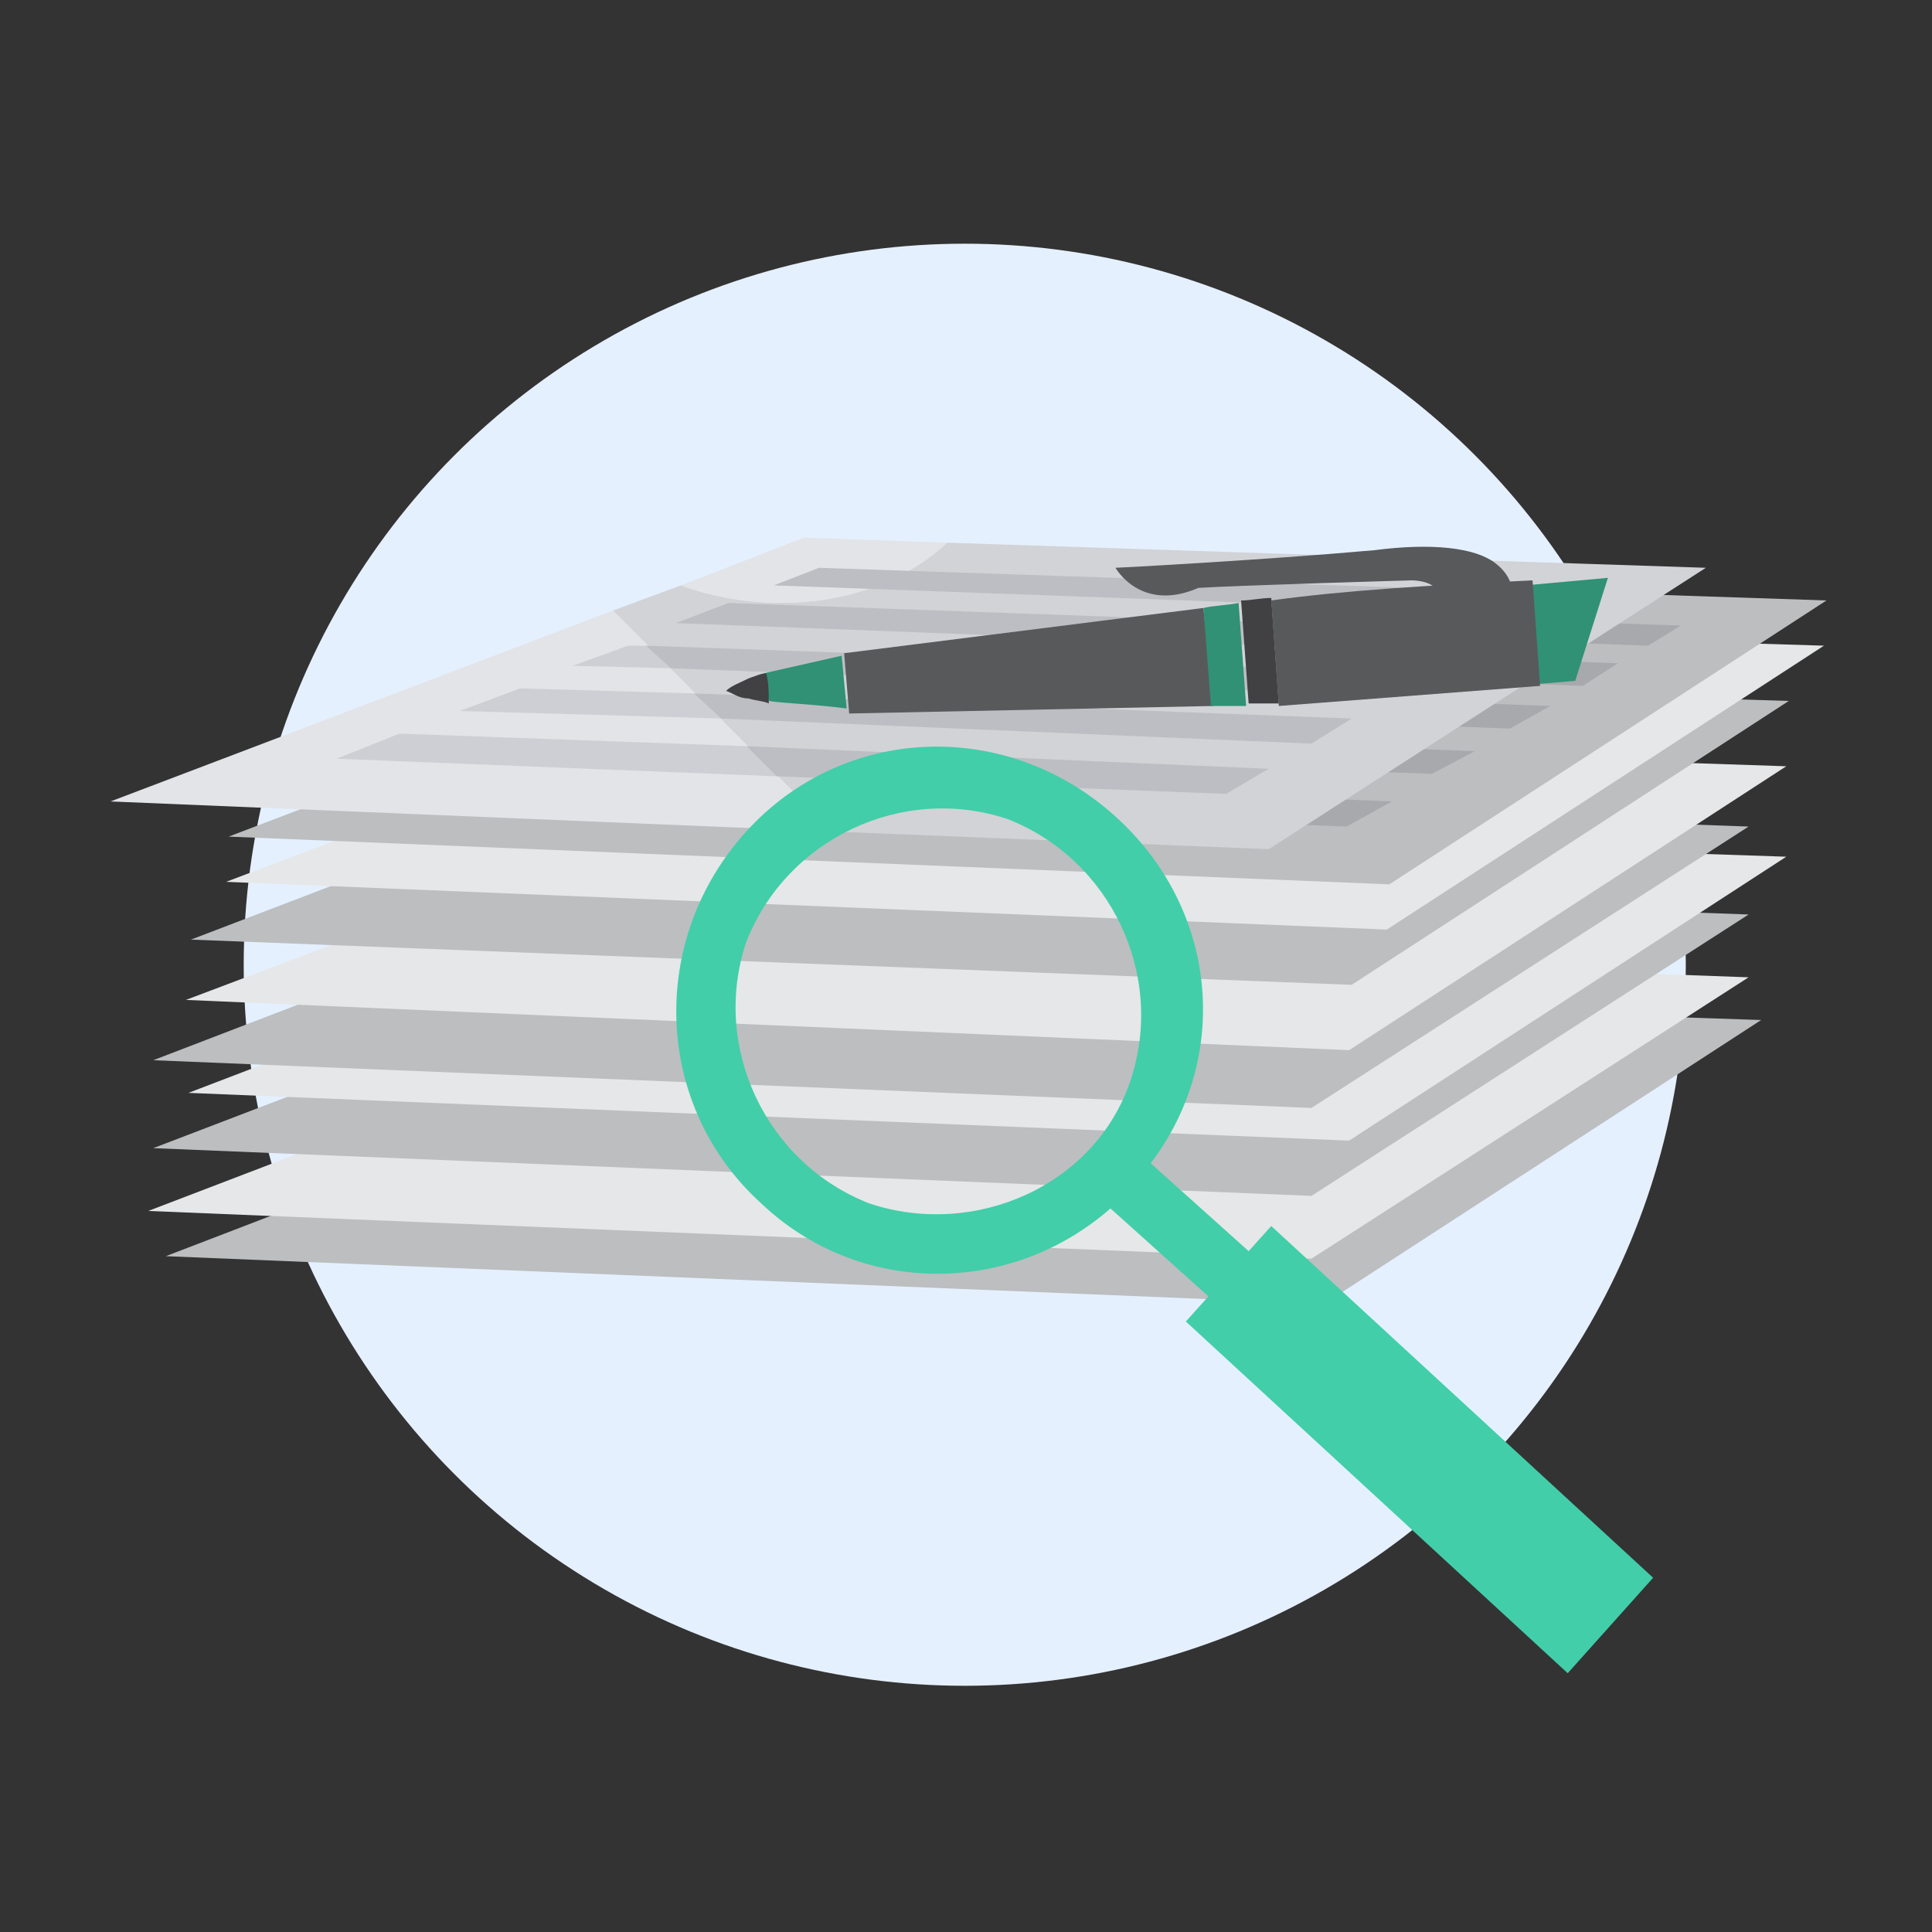 <svg xmlns="http://www.w3.org/2000/svg" viewBox="0 0 76.9 76.9" xmlns:v="https://vecta.io/nano"><rect x="0" y="0" width="76.9" height="76.9" fill="#333333" stroke="none"/><circle cx="38.4" cy="38.4" r="28.7" fill="#e5f0ff"/><path d="M70.1 40.6l-35.9-1.2L6.6 50l46.1 1.9z" fill="#bcbec0"/><path d="M69.6 38.9l-36-1.3L5.9 48.2l46.3 1.9z" fill="#e6e7e8"/><path d="M69.6 36.4l-35.8-1.3L6.1 45.7l46.1 1.9z" fill="#bcbec0"/><path d="M71.1 34.1l-35.9-1.2L7.5 43.5l46.2 1.9z" fill="#e6e7e8"/><path d="M69.6 32.9l-35.9-1.3L6.1 42.2l46.1 1.9z" fill="#bcbec0"/><path d="M71.1 30.5l-35.9-1.2L7.4 39.8l46.3 2z" fill="#e6e7e8"/><path d="M71.2 27.9l-35.9-1.1L7.6 37.4l46.2 1.8z" fill="#bcbec0"/><path d="M72.6 25.7l-35.9-1.1L9 35.1 55.2 37z" fill="#e6e7e8"/><path d="M72.7 23.9l-35.8-1.2L9.1 33.3l46.2 1.9z" fill="#bcbec0"/><path d="M55.4 31.9l-34.7-1.4-2.5 1 35.4 1.4zm3.3-2l-33.3-1.3-2.3 1L57 30.8zm3-1.8l-32-1.2-2.1.9L60.1 29zm2.7-1.7l-30.7-1.1-1.9.8L63 27.3zm2.5-1.5l-29.5-1-1.8.7 30 1.1z" fill="#a7a9ac"/><path d="M4.4 31.9l28.8 1.2-8.8-8.8z" fill="#e2e4e8"/><path d="M37.7 21.6c-2.7 2.5-7 3-10.6 1.7l-2.7 1 8.8 8.8 17.3.7 17.4-11.2-30.2-1z" fill="#d2d3d7"/><path d="M37.7 21.6l-5.7-.2-4.9 1.9c3.7 1.3 7.9.8 10.6-1.7z" fill="#e2e4e8"/><path d="M48.8 31.6l1.7-1-20.8-.9 1.2 1.2z" fill="#bdbec3"/><path d="M29.7 29.7l-13.8-.5-2.5 1 17.5.7z" fill="#cdcfd4"/><path d="M53.8 28.6l-26.2-1 1.1 1 23.5 1z" fill="#bdbec3"/><path d="M20.7 27.4l-2.4.9 10.4.3-1.1-1zm4.3-1.7l-2.2.8 3.9.1-1-.9z" fill="#cdcfd4"/><path d="M56.8 26.8l-31.1-1.1 1 .9 28.7 1.1zM29 24l-2.1.8L58.2 26l1.4-.9zm3.6-1.4l-1.8.7 30.1 1.1 1.2-.8z" fill="#bdbec3"/><path d="M30.6 27.9c.6.1 1.5.1 3.1.3l-.2-2.1-3.1.7.2 1.1zm30.1-4.6L64 23l-1.3 4.1-2.4.2z" fill="#309175"/><path d="M50.9 28l-.3-4.2c-.4 0-.8.1-1.2.1l.3 4.1h1.2z" fill="#414042"/><path d="M47.9 24.2L33.6 26l.2 2.4 14.5-.3-.4-3.9zm12.3-.5s.1-.7-.7-1.3-2.5-.8-4.8-.5c-4.5.4-10.2.7-10.3.7 0 0 1 1.8 3.3.8 1.6-.1 8.4-.3 8.5-.3 0 0 .5 0 .8.2.2.1.3.3.2.8-.2.4-.1.6.1.7.5.2 2.2-.8 2.9-1.1h0 0z" fill="#58595b"/><path d="M49.6 28.1l-.3-4.1c-.5.1-1 .1-1.4.2l.3 3.9h1.4z" fill="#309175"/><path d="M61.3 27.3l-.3-4.2c-4.2.2-7.5.4-10.4.8l.3 4.2 10.4-.8z" fill="#58595b"/><path d="M30.5 26.8c-.2 0-.4.1-.7.2-.4.2-.7.3-.9.5.3.1.5.3.9.3.3.1.6.1.8.2 0-.4 0-.8-.1-1.2z" fill="#414042"/><path d="M44.4 32.5c-4.3-3.9-10.8-3.7-14.7.6S26 44 30.3 47.9c3.9 3.7 9.9 3.7 13.9.2l3.9 3.5-.9 1 15.2 14 3.4-3.8-15.2-14-.9 1-3.9-3.5c3.2-4.2 2.7-10.1-1.4-13.8zm-9.8 15.4c-4.1-1.6-6.3-6.2-4.9-10.4 1.6-4.1 6.2-6.3 10.4-4.9 4.1 1.6 6.3 6.2 4.9 10.4s-6.2 6.3-10.4 4.9z" fill="#42cea9"/></svg>